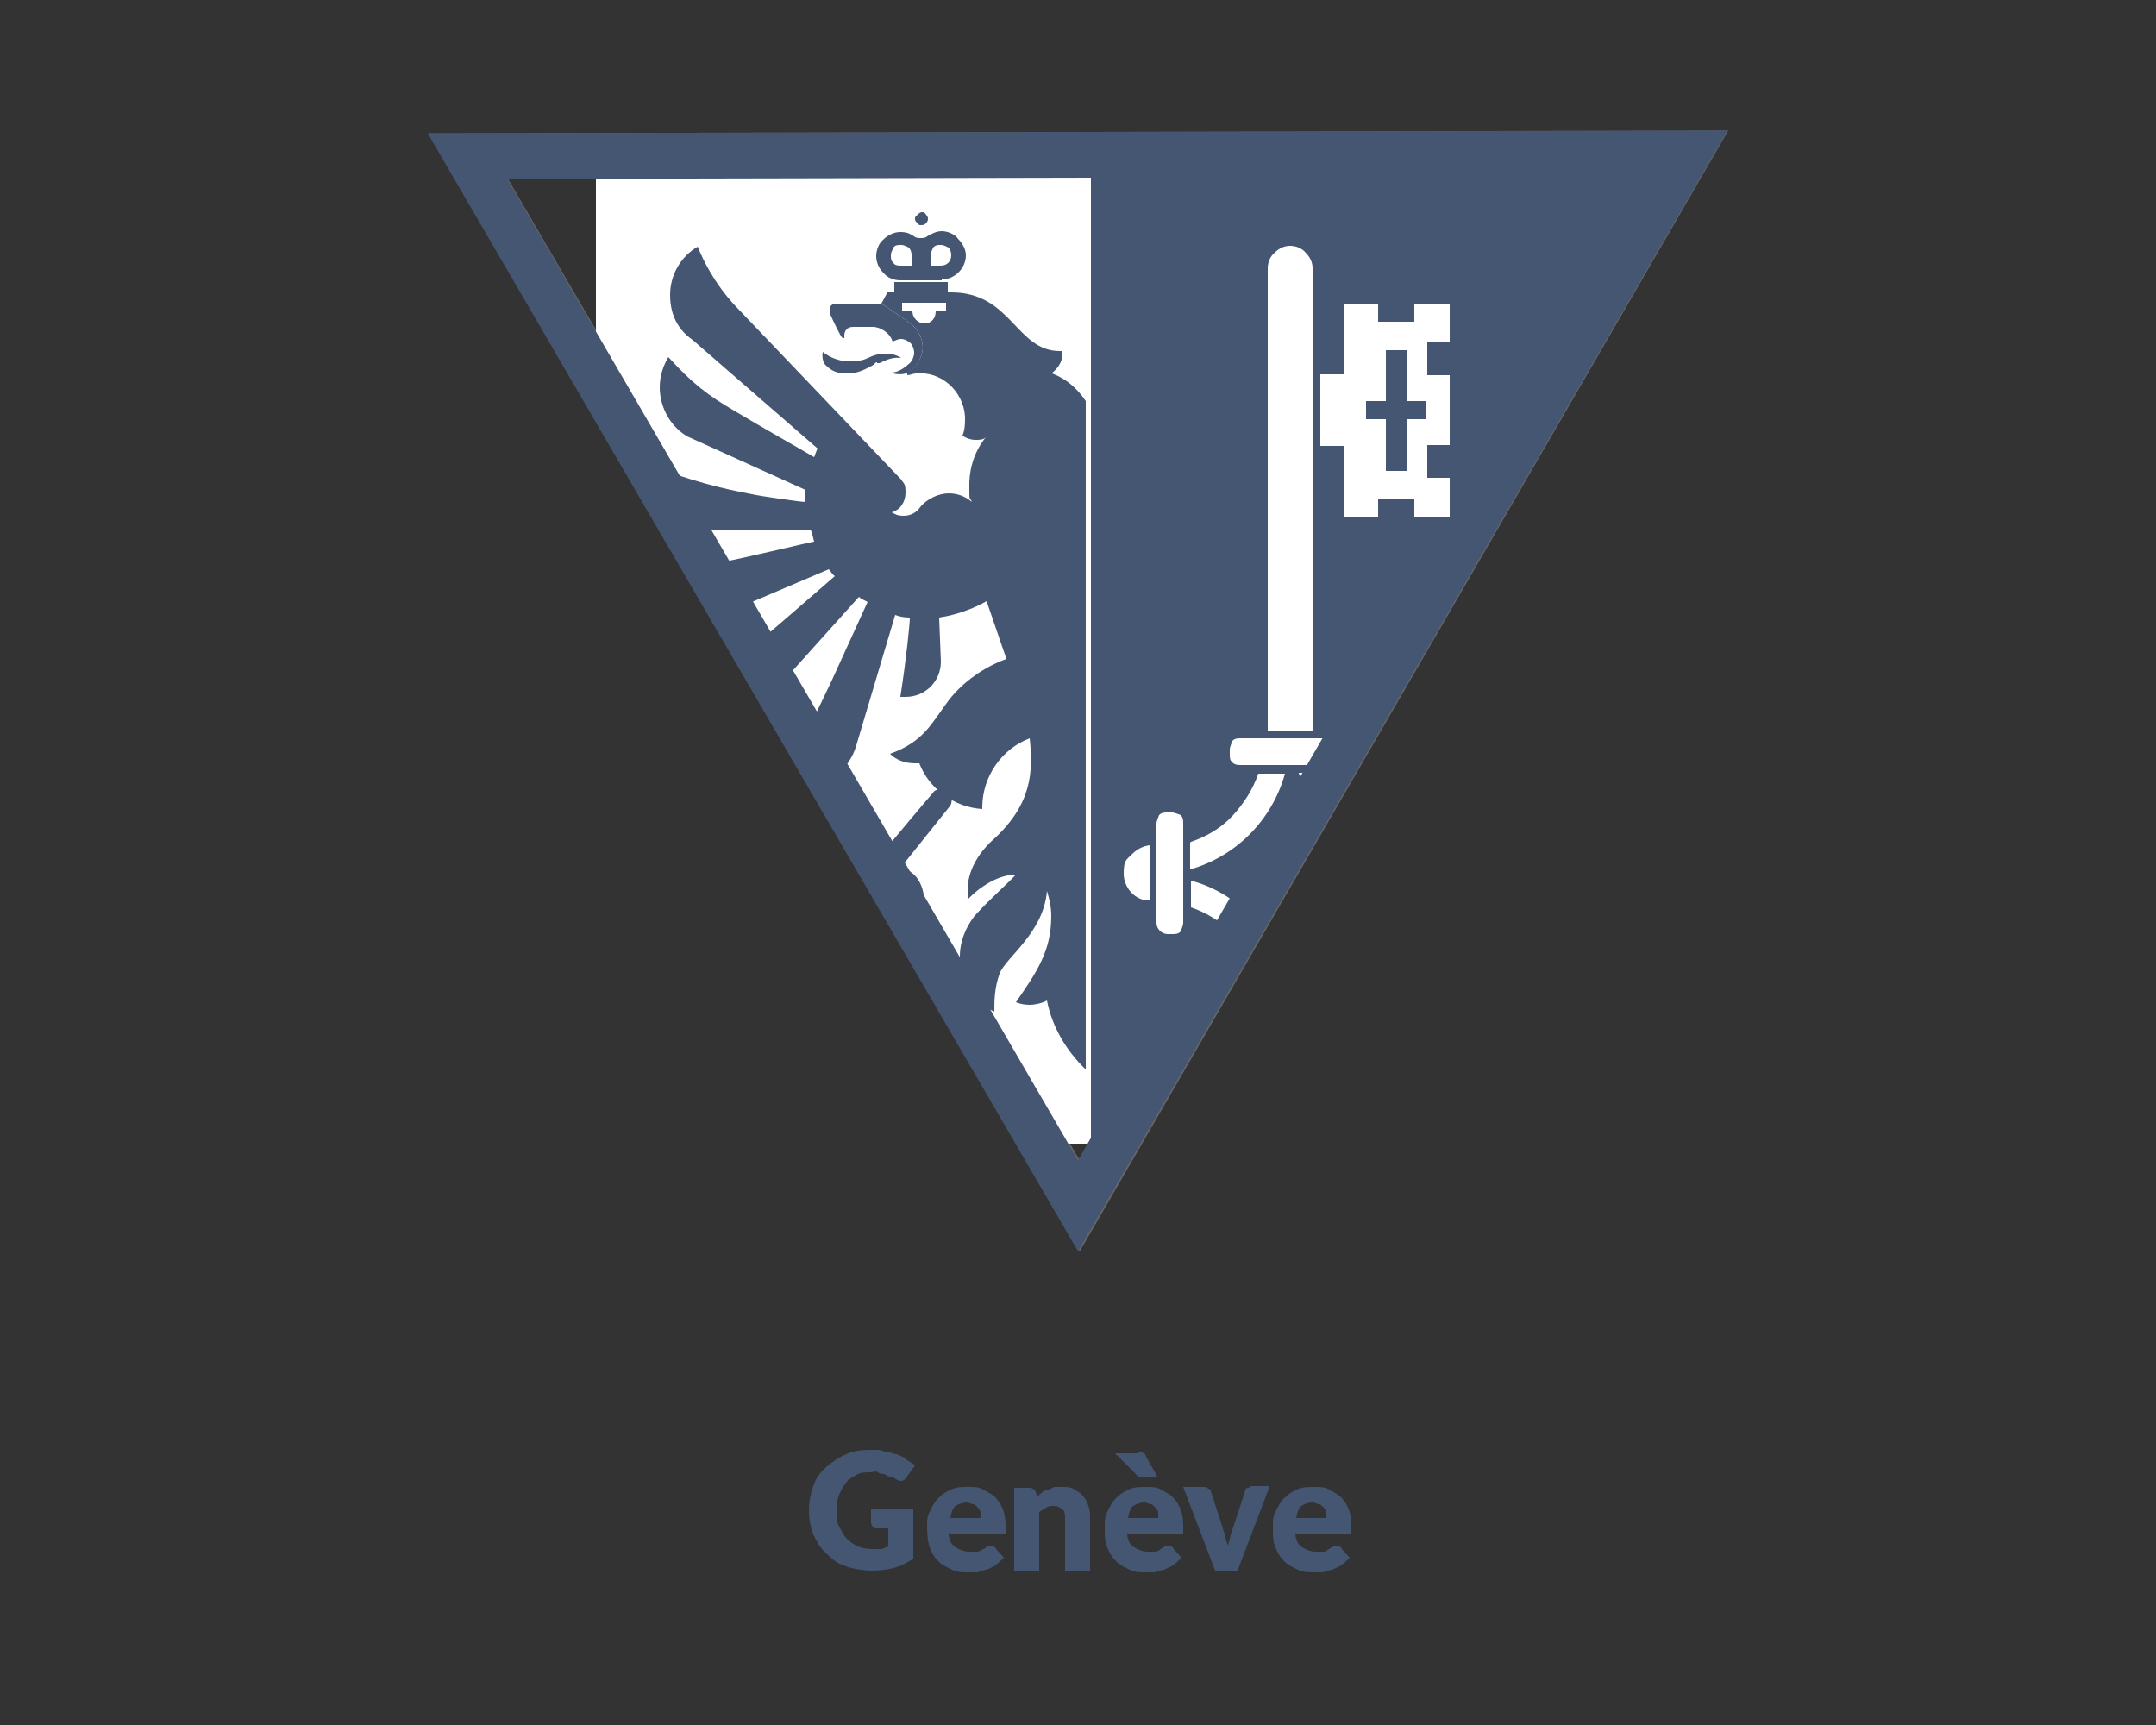 <?xml version="1.0" encoding="UTF-8"?>
<svg id="Calque_1" xmlns="http://www.w3.org/2000/svg" version="1.1" xmlns:xlink="http://www.w3.org/1999/xlink" viewBox="0 0 250 200">
  <rect x="0" y="0" width="250" height="200" fill="#333333" stroke="none"/>
  <!-- Generator: Adobe Illustrator 29.2.1, SVG Export Plug-In . SVG Version: 2.1.0 Build 116)  -->
  <defs>
    <style>
      .st0 {
        stroke: #e20613;
        stroke-width: .2px;
      }

      .st0, .st1, .st2, .st3 {
        fill: none;
      }

      .st4 {
        fill: #fff;
      }

      .st4, .st5, .st6, .st7 {
        fill-rule: evenodd;
      }

      .st8 {
        clip-path: url(#clippath-1);
      }

      .st5 {
        fill: #676766;
      }

      .st2 {
        stroke: #455673;
      }

      .st2, .st3 {
        stroke-miterlimit: 10;
        stroke-width: 5.3px;
      }

      .st9, .st6, .st7 {
        fill: #455673;
      }

      .st6 {
        stroke: #fff;
        stroke-width: 1.4px;
      }

      .st3 {
        stroke: #676766;
      }

      .st10 {
        clip-path: url(#clippath);
      }
    </style>
    <clipPath id="clippath">
      <polygon class="st1" points="195.8 17.8 125.2 139.8 54.3 18.1 195.8 17.8"/>
    </clipPath>
    <clipPath id="clippath-1">
      <rect class="st1" x="69.1" y="19.2" width="129.2" height="113.4"/>
    </clipPath>
  </defs>
  <g id="Calque_11" data-name="Calque_1">
    <g id="Calque_1-2">
      <g>
        <g>
          <polygon class="st3" points="195.8 17.8 125.2 139.8 54.3 18.1 195.8 17.8"/>
          <g>
            <path class="st9" d="M101.1,175h4.8v5.7c-.7.5-1.5.9-2.3,1.1s-1.6.3-2.5.3-2.2-.2-3-.5c-1-.3-1.7-.9-2.3-1.5-.7-.6-1.1-1.4-1.5-2.2-.3-.9-.5-1.7-.5-2.8s.2-1.9.5-2.8.8-1.6,1.5-2.2,1.4-1.1,2.3-1.5,1.9-.5,2.9-.5,1.1,0,1.6.2c.5,0,1,.3,1.4.3.4.2.8.3,1.1.6s.7.4,1,.7l-1,1.4c-.2.3-.3.3-.5.4-.3,0-.4,0-.7-.2s-.5-.3-.7-.3c-.3,0-.4-.2-.7-.3-.3,0-.4,0-.7-.2s-.5,0-.9,0c-.6,0-1.1,0-1.6.3s-.9.5-1.2.9-.6.9-.8,1.4c-.2.5-.3,1.1-.3,1.8s0,1.4.3,1.9.5,1,.9,1.4c.3.3.8.7,1.3.9s1,.3,1.6.3h1c.3,0,.6-.2.9-.3v-2.1h-1.4c-.2,0-.3,0-.4-.2,0,0-.2-.3-.2-.4v-1.9.3Z"/>
            <path class="st9" d="M110,177.7c0,.8.3,1.4.8,1.7s1,.5,1.6.5h.9c.3,0,.4-.2.7-.3.2,0,.3-.2.5-.3h.5c.2,0,.4,0,.5.3l.9,1c-.3.3-.6.6-1,.9s-.7.3-1,.5c-.3,0-.7.2-1.1.3h-1c-.7,0-1.3,0-1.9-.3s-1.1-.5-1.6-1-.8-1-1-1.6-.3-1.4-.3-2.3,0-1.3.3-1.8c.3-.6.5-1.1,1-1.6s1-.8,1.5-1c.6-.3,1.2-.3,2-.3s1.2,0,1.7.3,1,.5,1.4.9c.3.3.7.9.9,1.4s.3,1.2.3,1.9,0,.4,0,.5v.3s0,.2-.2.2h-6.1l-.3-.2ZM113.7,176.1v-.7c0-.3-.2-.4-.3-.6-.2-.2-.3-.3-.5-.4-.3,0-.5-.2-.8-.2-.5,0-1,.2-1.3.4s-.5.8-.6,1.4h3.6,0Z"/>
            <path class="st9" d="M120.3,173.5c.2-.2.3-.3.6-.5.2-.2.4-.3.6-.3.3,0,.4-.2.8-.3h.9c.5,0,1,0,1.4.3s.8.4,1,.8c.3.3.5.7.6,1.1.2.4.2,1,.2,1.5v6.1h-2.9v-6.1c0-.4,0-.9-.3-1.1s-.5-.4-1-.4-.6,0-.9.2-.5.3-.8.5v6.9h-2.9v-9.7h1.8c.3,0,.6.2.7.5l.2.5v.2-.2Z"/>
            <path class="st9" d="M130.7,177.7c0,.8.3,1.4.8,1.7s1,.5,1.6.5h.9c.3,0,.4-.2.6-.3s.3-.2.5-.3h.5c.2,0,.4,0,.5.3l.9,1c-.3.3-.6.6-1,.9-.3.2-.7.3-1,.5-.3,0-.7.2-1.1.3h-1c-.7,0-1.3,0-1.9-.3-.6-.3-1.1-.5-1.6-1s-.8-1-1-1.6c-.3-.6-.3-1.4-.3-2.3s0-1.3.3-1.8c.3-.6.5-1.1,1-1.6s1-.8,1.5-1c.6-.3,1.2-.3,2-.3s1.2,0,1.7.3,1,.5,1.4.9.7.9.9,1.4.3,1.2.3,1.9,0,.4,0,.5v.3s0,.2-.2.2h-6.1l-.2-.2ZM131.9,168.3c.3,0,.5,0,.7.2.2,0,.3.3.3.4l1.3,2.3h-2.1c-.2,0-.3-.2-.4-.3l-2.4-2.4h2.7v-.2ZM134.3,176.1v-.7c0-.3-.2-.4-.3-.6-.2-.2-.3-.3-.5-.4-.3,0-.5-.2-.8-.2-.5,0-1,.2-1.3.4s-.5.8-.6,1.4h3.6,0Z"/>
            <path class="st9" d="M147.2,172.4l-3.7,9.7h-2.6l-3.7-9.7h2.4c.2,0,.3,0,.5.2.2,0,.3.2.3.3l1.4,4.3c0,.3.3.7.3,1s.2.7.3,1c.2-.7.3-1.4.6-2.1l1.4-4.3c0-.2.2-.3.3-.3.2,0,.3-.2.5-.2h2.3-.3Z"/>
            <path class="st9" d="M150.2,177.7c0,.8.3,1.4.8,1.7s1,.5,1.6.5h.9c.3,0,.4-.2.6-.3s.3-.2.5-.3h.5c.2,0,.4,0,.5.3l.9,1c-.3.3-.6.6-1,.9-.3.2-.7.3-1,.5-.3,0-.7.2-1.1.3h-1c-.7,0-1.3,0-1.9-.3-.6-.3-1.1-.5-1.6-1s-.8-1-1-1.6c-.3-.6-.3-1.4-.3-2.3s0-1.3.3-1.8c.3-.6.5-1.1,1-1.6s1-.8,1.5-1c.6-.3,1.2-.3,2-.3s1.2,0,1.7.3,1,.5,1.4.9.7.9.9,1.4.3,1.2.3,1.9,0,.4,0,.5v.3s0,.2-.2.2h-6.1l-.2-.2ZM153.8,176.1v-.7c0-.3-.2-.4-.3-.6-.2-.2-.3-.3-.5-.4-.3,0-.5-.2-.8-.2-.5,0-1,.2-1.3.4s-.5.8-.6,1.4h3.6,0Z"/>
          </g>
          <g class="st10">
            <g class="st8">
              <g>
                <polygon class="st4" points="69.1 82.5 69.1 19.2 125.8 19.2 125.8 132.6 69.1 132.6 69.1 82.5"/>
                <polygon class="st6" points="198.2 82.5 198.2 132.6 125.8 132.6 125.8 19.2 198.2 19.2 198.2 82.5"/>
                <path class="st1" d="M153.1,84.7V31.1c0-1-.3-1.8-1-2.4-.6-.7-1.5-1-2.4-1-1.9,0-3.5,1.6-3.5,3.5v53.6h.9V31.1c0-.7.3-1.4.7-1.8.5-.5,1.1-.8,1.9-.8s1.4.3,1.8.8c.5.5.8,1.1.8,1.8v53.6h.9,0Z"/>
                <path class="st1" d="M104.7,41.1s-.9-.7-2.2-.7-1.2.2-1.7.4c-.6.3-1.3.5-2.3.5-1.9,0-3-1.3-3.1-1.3l-.3-.3v.3c-.3,1-.2,1.6.3,2.3.8,1,2.2,1.3,2.9,1.3,1.4,0,2.4-.6,3.2-1.1.2,0,.3-.2.4-.3,1.4-.8,2-.5,2.3-.4h.3l.3-.4v-.4h-.1Z"/>
                <path class="st1" d="M106.9,26.6c.3,0,.6-.2.8-.3.2-.3.3-.5.3-.9s-.2-.6-.3-.9c-.3-.3-.5-.3-.8-.3-.6,0-1.1.5-1.1,1.1s0,.6.3.9c.2.2.5.3.8.3h0Z"/>
                <line class="st0" x1="119" y1="103.5" x2="113.9" y2="108.6"/>
                <path class="st1" d="M169.1,98.4c-.7-.7-1.6-1.1-2.7-1.1v-1.7c0-.6-.3-1.1-.6-1.6-.4-.4-1-.6-1.6-.6h-.5c-1.1,0-2.2,1-2.2,2.2v1.1c-1.6-.6-3-1.5-4.3-2.8s-2.2-2.7-2.8-4.3h1c.6,0,1.1-.2,1.5-.6.4-.3.7-1,.7-1.6v-.5c0-.6-.3-1.1-.7-1.6-.3-.4-1-.6-1.5-.6h-11.6c-1.1,0-2.2,1-2.2,2.2v.5c0,.6.3,1.1.7,1.6.3.4,1,.6,1.5.6h1.2c-1.2,3.2-3.8,5.9-7,7.1v-1.1c0-1.2-1-2.2-2.2-2.2h-.5c-.6,0-1.1.2-1.5.6-.4.3-.7,1-.7,1.6v1.7c-1,0-1.9.4-2.6,1.1-.8.8-1.2,1.8-1.2,2.9s.4,2.1,1.2,2.9,1.6,1.1,2.6,1.1v1.7c0,.6.3,1.1.7,1.6.3.3,1,.6,1.5.6h.5c.6,0,1.1-.3,1.6-.6.3-.4.6-1,.6-1.6v-.9c1.6.6,3,1.5,4.2,2.8,1.3,1.2,2.2,2.7,2.8,4.3h-1c-1.2,0-2.2,1-2.2,2.2v.5c0,.6.3,1.1.6,1.6.4.4,1,.6,1.6.6h1.7c0,1,.5,1.9,1.1,2.7.8.8,1.8,1.2,2.9,1.2s2.2-.4,2.9-1.2c.7-.7,1.1-1.6,1.2-2.7h1.7c.6,0,1.1-.2,1.5-.6.4-.3.6-1,.6-1.6v-.5c0-.6-.2-1.1-.6-1.6-.3-.4-1-.6-1.5-.6h-1.2c.6-1.6,1.5-3.1,2.8-4.3,1.2-1.3,2.7-2.2,4.2-2.8v.9c0,.6.3,1.1.7,1.6.3.3,1,.6,1.5.6h.5c.6,0,1.1-.3,1.6-.6.3-.4.6-1,.6-1.6v-1.7c1,0,1.9-.4,2.7-1.1.8-.8,1.1-1.8,1.1-2.9s-.3-2.1-1.1-2.9c0,0,.2,0,.2,0Z"/>
                <path class="st4" d="M149.9,121c-.9,0-1.6-.3-2.3-1s-.9-1.3-1-2h6.3c-.2,1.7-1.5,3-3.2,3h.2Z"/>
                <path class="st4" d="M133.2,104.4c-1.6,0-2.9-1.5-2.9-3.1s.3-1.6,1-2.3c.6-.6,1.3-.9,2-1v6.3h-.1Z"/>
                <path class="st4" d="M138.1,97.6c1.8-.6,3.5-1.6,4.8-3s2.4-3.1,3-4.9h3.1c-1.5,5.4-5.7,9.6-11,11.1v-3.1h0Z"/>
                <path class="st7" d="M149.8,90.3c.8,2.6,2.2,5,4.2,6.9,2,2,4.3,3.4,6.9,4.2-5.3,1.6-9.5,5.8-11.2,11.2-1.6-5.3-5.8-9.5-11.2-11.2,2.6-.8,5-2.2,6.9-4.2,2-2,3.4-4.3,4.2-6.9h.2Z"/>
                <path class="st4" d="M138.1,105.2v-3.1c2.6.7,5,2.1,6.9,4.1,2,2,3.4,4.4,4.1,7h-3c-1.3-3.7-4.2-6.7-8-8Z"/>
                <path class="st4" d="M161.6,105.2c-3.7,1.3-6.7,4.2-8,8h-3.1c.7-2.6,2.1-5,4.1-7s4.3-3.4,6.9-4.1v3.1h.1Z"/>
                <path class="st4" d="M161.6,100.7c-2.6-.7-5-2.1-6.9-4.1-2-2-3.4-4.3-4.1-7h3.1c.6,1.8,1.7,3.5,3.1,4.9s3,2.4,4.8,3v3.1h0Z"/>
                <rect class="st9" x="103.7" y="32.7" width="6.2" height="1.2"/>
                <polygon class="st1" points="163.1 34.3 163.1 36.5 160.7 36.5 160.7 34.3 154.9 34.3 154.9 42.5 152.3 42.5 152.3 52.6 154.9 52.6 154.9 60.8 160.7 60.8 160.7 58.6 163.1 58.6 163.1 60.8 169 60.8 169 54.6 166.4 54.6 166.4 52.5 169 52.5 169 42.6 166.4 42.6 166.4 40.5 169 40.5 169 34.3 163.1 34.3"/>
                <polygon class="st4" points="168.1 39.7 165.5 39.7 165.5 43.5 168.1 43.5 168.1 51.6 165.5 51.6 165.5 55.4 168.1 55.4 168.1 59.9 164 59.9 164 57.8 159.8 57.8 159.8 59.9 155.8 59.9 155.8 51.7 153.1 51.7 153.1 43.4 155.8 43.4 155.8 35.2 159.8 35.2 159.8 37.3 164 37.3 164 35.2 168.1 35.2 168.1 39.7"/>
                <polygon class="st1" points="164 45.6 164 39.8 159.8 39.8 159.8 45.6 157.5 45.6 157.5 49.5 159.8 49.5 159.8 55.4 164 55.4 164 49.5 166.3 49.5 166.3 45.6 164 45.6"/>
                <polygon class="st7" points="163.1 54.6 160.7 54.6 160.7 48.6 158.4 48.6 158.4 46.5 160.7 46.5 160.7 40.6 163.1 40.6 163.1 46.5 165.4 46.5 165.4 48.6 163.1 48.6 163.1 54.6"/>
                <path class="st4" d="M147,84.7V31.1c0-.7.3-1.4.8-1.8.5-.5,1.1-.8,1.8-.8s1.4.3,1.8.8c.5.5.8,1.1.8,1.8v53.6h-5.3,0Z"/>
                <path class="st4" d="M163.8,108.3c-.3,0-.7-.2-1-.3-.3-.3-.3-.6-.3-1v-11.5c0-.3.2-.7.3-1,.3-.3.6-.3,1-.3h.5c.3,0,.7.2,1,.3.3.3.3.6.3,1v11.5c0,.7-.6,1.3-1.3,1.3h-.5Z"/>
                <path class="st4" d="M166.5,104.4v-6.3c.8,0,1.5.3,2,1,.6.6,1,1.4,1,2.3,0,1.7-1.3,3-2.9,3.1h-.1Z"/>
                <path class="st4" d="M135.4,108.3c-.7,0-1.3-.6-1.3-1.3v-11.5c0-.3.2-.7.3-1,.3-.3.6-.3,1-.3h.5c.3,0,.7.2,1,.3.3.3.3.6.3,1v11.5c0,.3-.2.7-.3,1-.3.3-.6.3-1,.3h-.5Z"/>
                <path class="st4" d="M156.8,87.4c0,.7-.6,1.3-1.3,1.3h-11.6c-.3,0-.7,0-1-.3s-.3-.5-.3-1v-.5c0-.3.2-.7.3-1,.3-.3.6-.3,1-.3h11.6c.3,0,.7,0,1,.3s.3.6.3,1v.5Z"/>
                <path class="st4" d="M142.9,115.4c0-.3.2-.7.3-1,.3-.3.6-.3,1-.3h11.6c.3,0,.7.2,1,.3.3.3.3.5.3,1v.5c0,.7-.6,1.3-1.3,1.3h-11.6c-.3,0-.7,0-1-.3s-.3-.6-.3-1v-.5Z"/>
                <path class="st7" d="M101.7,42c-.2,0-.3.2-.4.3-.8.4-1.7,1-3,1s-1.9-.3-2.6-1c-.3-.3-.4-1-.3-1.5.5.4,1.6,1.1,3.1,1.1s1.9-.3,2.6-.6c.5-.2,1-.3,1.6-.3.9,0,1.5.3,1.8.5h0c-.3,0-1-.2-2.5.6h-.3Z"/>
                <path class="st7" d="M106.1,25.4c0-.2,0-.3.3-.5.2-.2.3-.3.5-.3s.3,0,.5.3.2.3.2.5c0,.3-.3.7-.7.7s-.3,0-.5-.2-.3-.3-.3-.5Z"/>
                <path class="st1" d="M112.4,29.7c0-.9-.3-1.6-1-2.3-.6-.6-1.4-1-2.3-1s-1.4.3-1.9.7h-1c-.5-.4-1.2-.7-1.9-.7-1.8,0-3.2,1.5-3.2,3.2s.3,1.6,1,2.3c.3.3.7.6,1.1.7v1.3h.3v-1.1h6.2v1.1h.4v-1.2c.3-.2.8-.4,1.1-.8.6-.6,1-1.4,1-2.3h.2Z"/>
                <path class="st7" d="M109.2,32.5h-4.8c-.8,0-1.5-.3-2-.9-.5-.5-.8-1.2-.8-1.9s.3-1.5.8-1.9c.5-.5,1.2-.9,2-.9s1.1.2,1.6.5c.2.2.5.2.8.2h0c.2,0,.5,0,.7-.2.5-.3,1.1-.6,1.7-.6s1.5.3,1.9.9c.5.5.9,1.2.9,1.9,0,1.5-1.3,2.8-2.8,2.8h0Z"/>
                <path class="st1" d="M104.5,28c-1,0-1.6.7-1.6,1.6s.2.9.5,1.1c.3.3.7.5,1.1.5h1.6v-1.6c0-.4-.2-.9-.5-1.1-.3-.3-.7-.5-1.1-.5Z"/>
                <path class="st1" d="M109.2,28c-1,0-1.6.7-1.6,1.6v1.6h1.6c.4,0,.9-.2,1.1-.5s.5-.7.5-1.1-.2-.9-.5-1.1c-.3-.3-.7-.5-1.1-.5Z"/>
                <path class="st4" d="M105.7,30.8h-1.2c-.3,0-.7,0-.9-.3-.3-.3-.3-.5-.3-.9s.2-.6.3-.9c.2-.3.5-.3.9-.3s.6.2.9.3c.2.3.3.5.3.9,0,0,0,1.2,0,1.2Z"/>
                <path class="st4" d="M109.2,30.8h-1.3v-1.2c0-.3.2-.6.3-.9.3-.3.5-.3.9-.3s.6.2.9.3c.2.3.3.5.3.9,0,.7-.5,1.2-1.2,1.2h0Z"/>
                <path class="st1" d="M109.9,91.4c-1-.7-2-.3-2.3,0s-5.2,6.2-6.1,7.3c-.2,0-.3-.3-.7-.6-1.1-1.1-2.8-2.9-3.9-3.5h0c-.5-.4-1.1-.7-1.8-.7s-1.4.2-2,.7c-.9.8-1,1.9-.7,3v.2h.7v-.3c0-.3,0-.5.3-.6.3-.3.7-.3,1-.2,0,.3.2.6.4.9.5.4,1,.6,1.7.3l1.1,1c-1.8-.2-5.4,0-5.5,0h-.3c-.9,0-1.4,0-1.9.2-.6.3-1.1.9-1.4,1.6-.3,1,0,2.3.8,2.9h.2l.3-.3h.2v-.3c0-.2-.2-.5,0-.7.2-.3.5-.6,1-.5.3.3.5.3.8.5.5,0,1,0,1.4-.2.3-.2.6-.5.8-.9,1.2,0,2,.3,2.5.3l-3.1,1.4q-.3,0-.5.2c-.9.3-1.3.5-1.7,1.1-.4.6-.6,1.3-.5,2,.2,1,1,1.9,2.1,2.2h.2l.2-.4v-.2h0c-.2-.2-.3-.3-.3-.6s0-.6.3-.9h.7c.9,0,1.6-.9,1.6-1.7h0c.9-.3,3-1.3,5.1-1.5s3.1-.2,3.7-.2h.2q.3,0,.5.2v1.4c-.3.3-.5.7-.5,1.1s0,.5.2.8c0,.4-.3.8-.7,1-.3,0-.5,0-.8-.2h-.4l-.3.3v.4c.7,1,2,1.4,3.2,1,.8-.2,1.5-.7,1.8-1.4.3-.7.5-1.5.3-2.3v-.7c0-2.9-1.3-4-2.4-4.3l5.5-6.8h0c.3-.4.5-1.4-.3-2l-.3-.2-.4.2Z"/>
                <path class="st5" d="M105.1,108.6c-1,.3-2,0-2.7-.9h0c.3,0,.6.2,1,0s.8-.4,1-.8h0c.4.4,1.4,1,2.3.3h0v.2c-.3.6-.9,1-1.6,1.2h0Z"/>
                <path class="st7" d="M92,99.1h0c-.4,0-1.1.2-1.4,1,0,.3,0,.7.2,1s.4.5.8.6.7,0,1-.2.5-.5.6-.8v-.2h.2c2.2.2,3.2.6,3.3.6l.4.2-.4.2-3.7,1.5c-.9.3-1.3.9-1.2,1.6,0,.3.2.7.5,1s.6.3,1,.3c.7,0,1.3-.7,1.3-1.5v-.2h.3c.9-.4,3-1.4,5.2-1.6,2.1-.2,3.2-.2,3.7-.2h.2c.3,0,.6,0,.8.3.2.2.2.3.2.6v1.2h0v.2c-.3.3-.4.6-.5,1,0,.3,0,.7.3,1,0,0,1,.9,1.8.3.7-.5.6-1.1.6-1.8v-.3c0-2.2-.9-3.8-2.5-4.2h-.3l.2-.3,5.6-7h0s.5-.9-.3-1.5c-.9-.6-1.6-.3-1.7,0-.3.3-6,7.1-6.2,7.4v.2l-.3-.2c-.2,0-.4-.3-.9-.8-1-1-2.7-2.9-3.8-3.5-.4-.3-1.1-.3-1.7.3-.5.5-.5,1.4,0,1.9s1,.3,1.4.3h.2l1.6,1.5.6.4h-.8c-1.3-.3-6.1-.2-6.1-.2h0l-.2.2v-.3Z"/>
                <path class="st1" d="M105.3,43.7v-.4c-.7.3-1.6.2-2.1,0,.9,0,1.6-.6,2.2-1.1.3-.3.5-.8.5-1.2s-.2-.9-.4-1.1-.7-.5-1.1-.5-.7.2-1,.3c-.3-1-1.4-1.7-2.3-1.7h-2.3c-.7,0-1,.5-1,1v.3h-.2c-.3-.3-1-1.8-1.4-2.7-.2-.4,0-.8,0-1,.2-.2.3-.3.5-.3h5.5l.3-.4h-5.7c-.3,0-.6.2-.9.4-.3.3-.3.9,0,1.5.3,1,1.4,2.8,1.5,2.8h.9v-.7s0-.3.2-.3l.3-.2h2.3c.9,0,1.8.9,2,1.8h.3c.3-.3.6-.3,1-.3s.6.2.8.3c.2.3.3.5.3.9s-.2.7-.3.9c-.6.5-1.4,1.1-2.2,1.1h-.2l-.2.3-.2.2.2.2c.6.4,1.7.6,2.6.3l.3-.2-.2-.2Z"/>
                <path class="st7" d="M102.2,35.2s2.6,1.7,3.6,2.5c.7.6,1.2,1.6,1.2,2.6s-.7,2.3-1.7,2.9c-.6.3-1.6.2-2,0,.9,0,1.6-.6,2.2-1.1.3-.3.5-.8.5-1.2s-.2-.9-.4-1.1-.7-.5-1.1-.5-.7.2-1,.3c-.3-1-1.4-1.7-2.3-1.7h-2.3c-.7,0-1,.5-1,1v.3h-.2c-.3-.3-1-1.8-1.4-2.7-.2-.4,0-.8,0-1,.2-.2.3-.3.5-.3h5.5,0Z"/>
                <path class="st7" d="M121.9,43.3c.7-.5,1.3-1.3,1.3-2.3s0-.3,0-.3h-.3c-5.1,0-5.6-6.8-12.6-6.8h-7.4l-.7,1.3s2.6,1.7,3.6,2.5c.7.6,1.2,1.6,1.2,2.6s-.7,2.3-1.8,2.9v.3c.3,0,.7-.2,1-.2,2.9-.3,5.5,2,5.7,5,0,.8,0,1.5-.3,2.2.4.3,1,.5,1.5.5s.9,0,1.2-.3c-1.2,1.5-1.9,3.4-1.9,5.5s0,1.3.3,2c-.7-.6-1.6-1-2.7-1s-2.5.6-3.3,1.6c-.4.6-1.1,1-1.9,1s-1-.2-1.4-.4c1-.3,1.6-1.2,1.6-2.3s-.2-1-.5-1.5l-19.3-20.2c-2.4-2.6-3.7-5.3-4.3-6.8-1.9,1.1-3.2,3.2-3.2,5.6s1,4.1,2.6,5.2l14.5,12.6h0c-.2.4-.3.8-.4,1-.3-.2-6.3-3.6-9.3-5.4-2.9-1.7-4.8-3.1-7.6-6.2-.6,1-1,2.2-1,3.5,0,2.4,1.3,4.6,3.2,5.7l13.7,6.2v1.4h0c-.5,0-5.4-.7-6.2-.9-1-.2-5.7-1-11-3.1v.7c0,3.5,2.9,6.5,6.6,6.5h11.2c.2.5.3,1,.4,1.4-.3,0-9.3,2.2-10.9,2.4-1.5.3-5.5,1-6.8.8.7,2.9,3.3,5,6.3,5s1.6-.2,2.3-.4l10.8-4.6h0c.3.3.3.5.7.8h0s-10,8.7-11.3,9.7c-1.4,1-2.9,2.3-5.7,3.5,1.2,1.5,3,2.3,5,2.3s3.9-1,5.1-2.3l9.7-10.8h0c.3.3.7.4,1,.6l-4.2,9.2c-1.5,3.1-3.5,7.8-6.8,11.2,1,.6,2.1,1,3.4,1,3,0,5.5-2,6.3-4.8l4.5-15.1c.5.2,1.1.3,1.7.3,0,.7-.4,4.7-1.1,9.2h.6c2.3,0,4.1-1.8,4.1-4.1l-.2-5.1h0c2-.3,3.9-1,5.5-1.9l2.3,6.7c-2.5.9-5,2.6-6.7,4.8-2,2.7-2.9,4.8-6.8,6.2.7.7,1.7,1.1,2.9,1.1s.3,0,.5,0c1.1,2.9,4,5.1,7.3,5.3v-.2c0-3.6,2.3-6.8,5.5-8,.4,3.9.3,7.7-4.4,11.9-1.6,1.5-2.8,3.5-2.8,5.7s0,.7,0,1.1c1.4-1.5,3.6-2.9,5.6-2.9-1,1.1-2.9,2.7-4.8,4.8-1,1.3-1.7,2.9-1.7,4.7,0,2.8,1.6,5.3,4,6.4,0-1.3,0-2.7.6-4.4.7-1.9,5.1-4.7,5.5-9.6.3,1,.5,1.9.5,2.9,0,4-1.6,6.4-4.1,10,.5.2,1,.3,1.6.3s1.5-.2,2-.5c.6,3.1,2.3,5.9,4.5,8V46.5c-1-1.5-2.3-2.6-3.9-3.2h-.3.2Z"/>
                <path class="st4" d="M108.4,36.1h1.3v-1h-5.1v1h1.2c0,.7.6,1.4,1.4,1.4s1.3-.6,1.3-1.4h-.1Z"/>
                <path class="st5" d="M94.8,94.9c-.3.3-.5.8-.5,1.3h0c-.3,0-.8,0-1,.3-.3.2-.3.5-.4.8h0c-.3-.9,0-1.8.7-2.4.4-.4,1-.6,1.7-.6s.2,0,.3,0l.5.2c-.3,0-.7.2-1,.5h-.3Z"/>
                <path class="st5" d="M89.4,102.2v.9h0c-.6-.6-.9-1.6-.5-2.4.2-.6.6-1,1.2-1.4,0,0,.2,0,.3-.2h.6c-.3.2-.6.7-.7,1-.2.4,0,1,.2,1.4h-.2c-.3,0-.7.3-.9.8h0Z"/>
                <path class="st5" d="M91.9,107.2c0,.3.2.6.4.8h0c-.9-.2-1.5-1-1.6-1.8,0-.6,0-1.2.3-1.7,0,0,0-.2.2-.3l.3-.3c-.2.3-.3.7-.2,1,0,.4.3.9.6,1.1,0,0,.2.2.3.2-.3.3-.3.6-.3,1h0Z"/>
              </g>
            </g>
          </g>
        </g>
        <polygon class="st2" points="195.7 17.8 125 139.8 54.2 18.1 195.7 17.8"/>
      </g>
    </g>
  </g>
</svg>